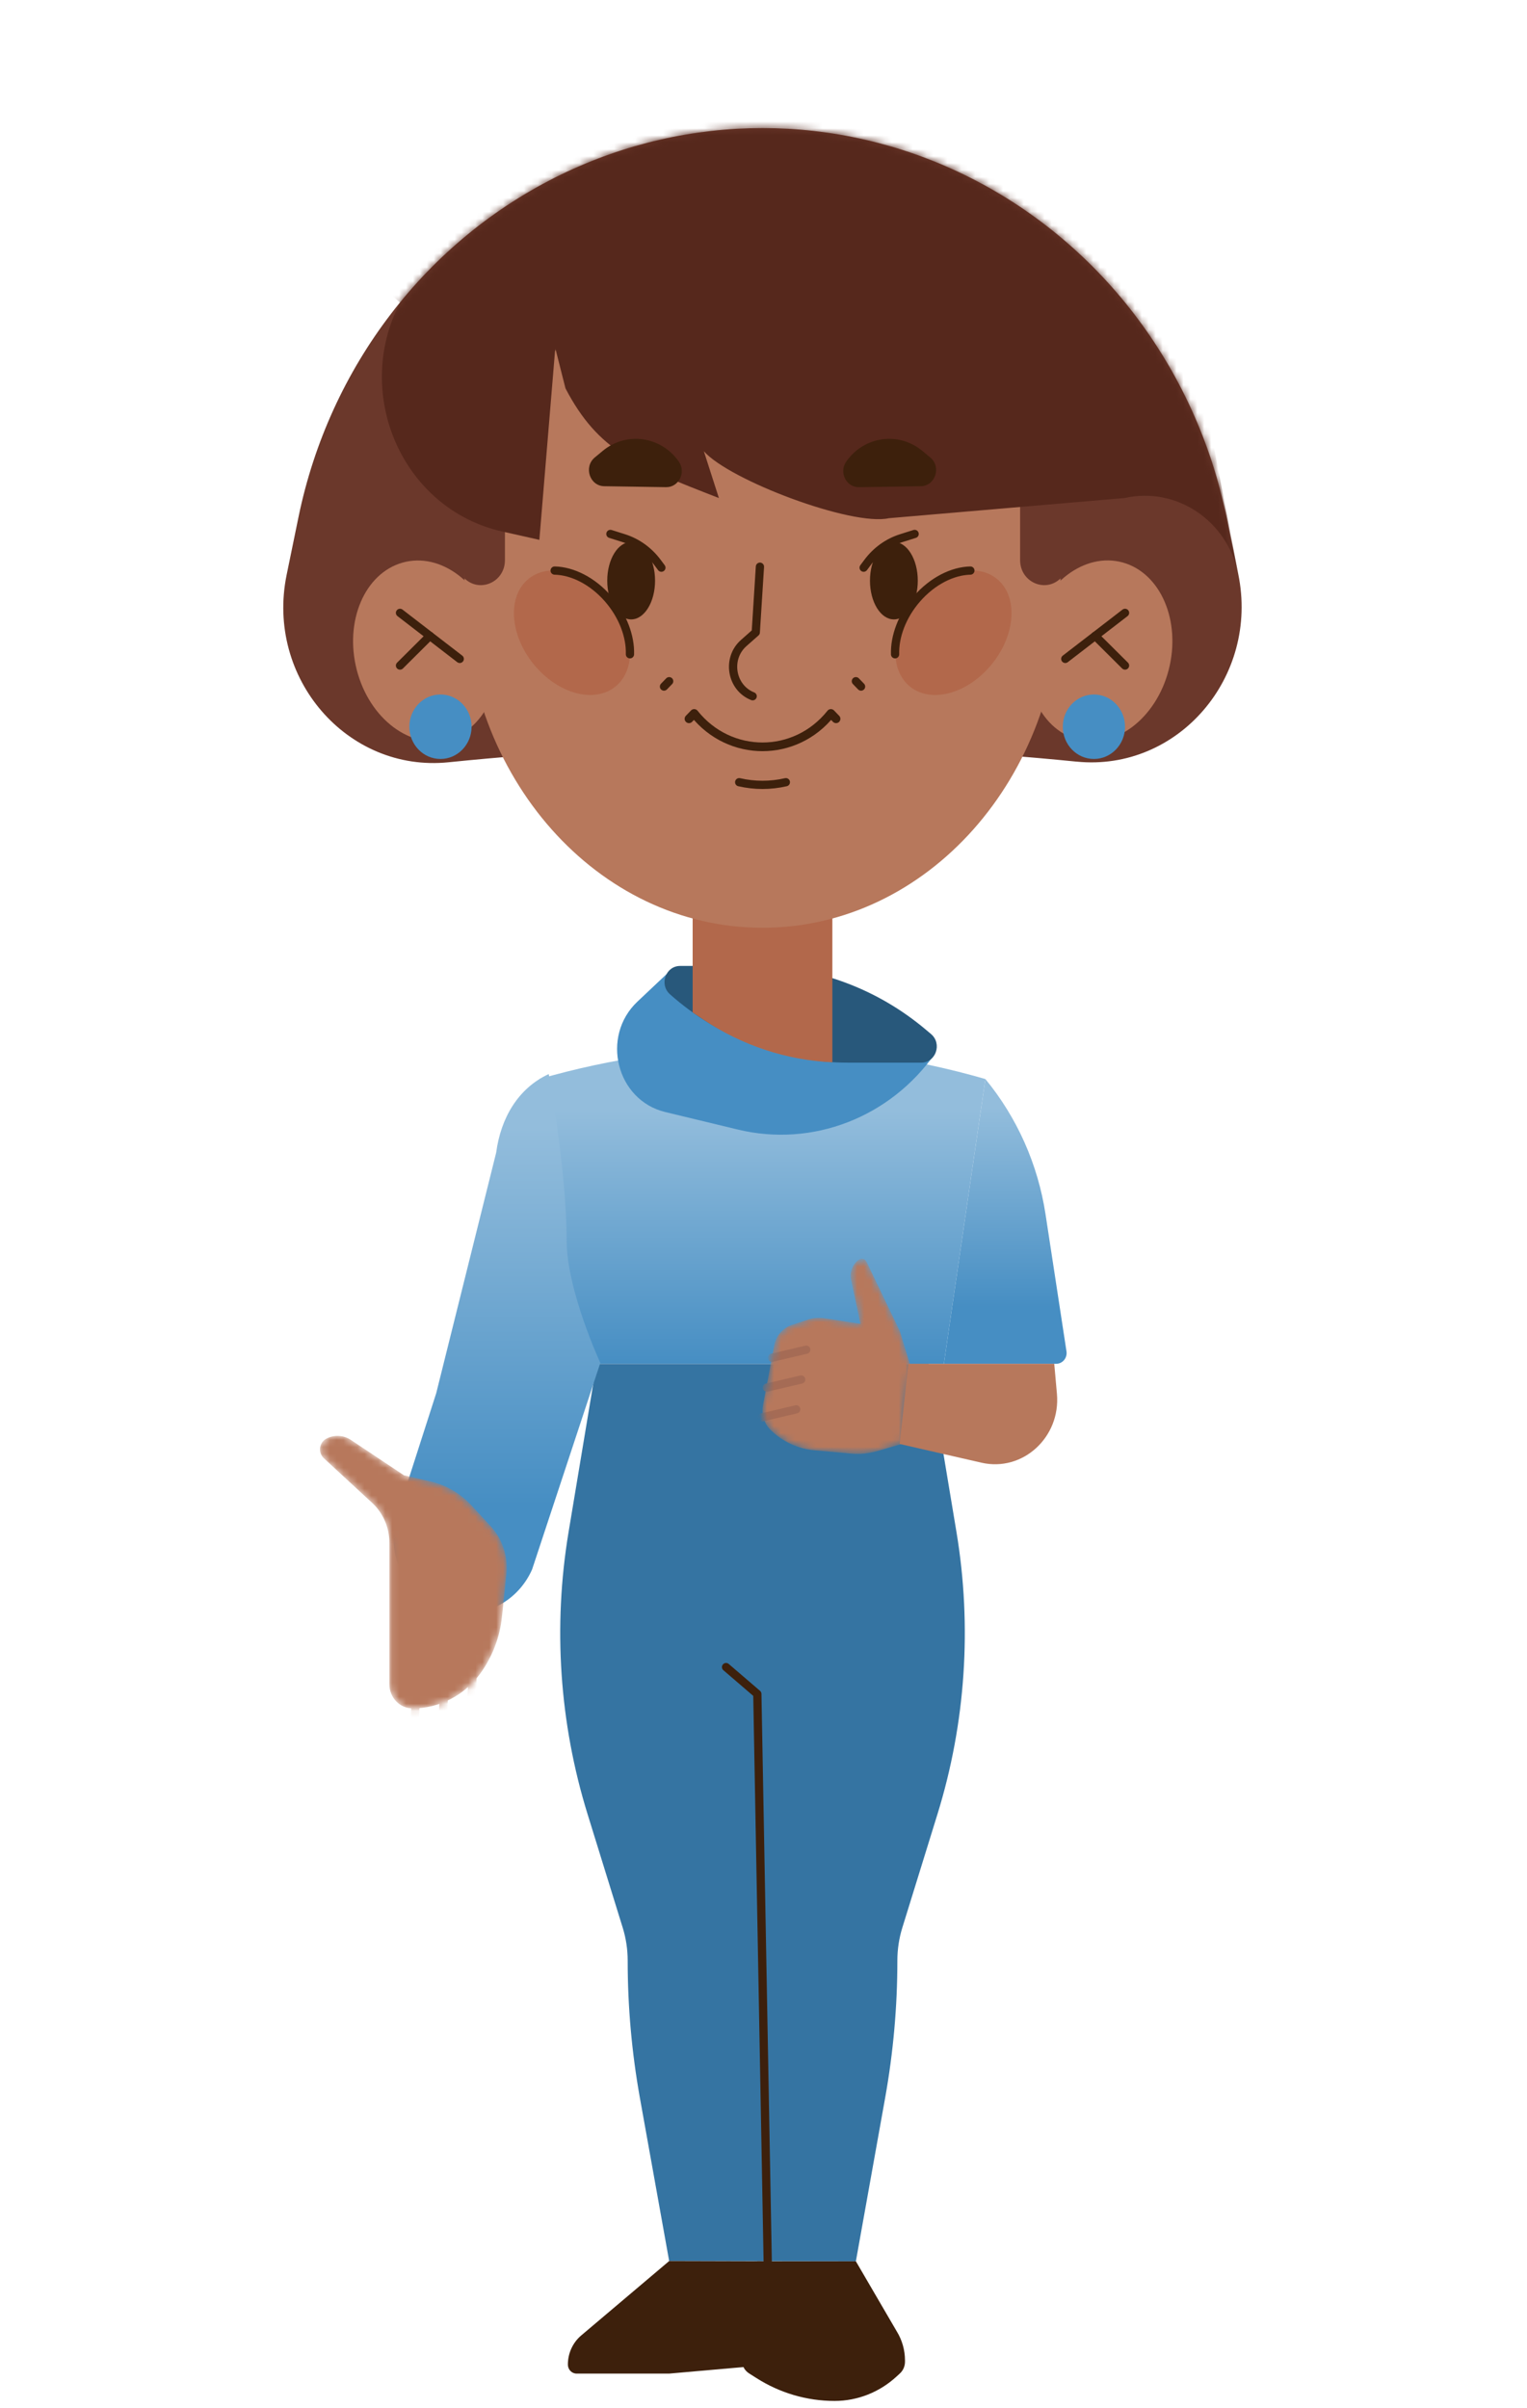 <svg width="220" height="347" viewBox="0 0 220 347" fill="none" xmlns="http://www.w3.org/2000/svg">
<path d="M135.988 196.518H83.684L77.707 155.486C98.725 149.408 120.947 149.408 141.965 155.486L135.988 196.518Z" fill="url(#paint0_linear_2462_78625)"/>
<path d="M141.966 155.487C146.531 161.03 149.535 167.774 150.633 174.974L153.652 194.731C153.794 195.668 153.091 196.519 152.172 196.519H135.988L141.966 155.487Z" fill="url(#paint1_linear_2462_78625)"/>
<path d="M123.308 325.847L96.409 325.808L92.188 302.28C91.022 295.762 90.432 289.142 90.432 282.515C90.432 280.913 90.193 279.318 89.722 277.793L84.648 261.396C80.591 248.281 79.657 234.345 81.914 220.774L85.949 196.534H133.769L137.804 220.774C140.06 234.345 139.126 248.281 135.069 261.396L129.995 277.793C129.525 279.318 129.286 280.913 129.286 282.515V282.531C129.286 289.158 128.695 295.762 127.53 302.273L123.308 325.847Z" fill="#3574A2"/>
<path d="M110.606 325.808L109.112 244.093L104.606 240.222" stroke="#3D200C" stroke-width="1.188" stroke-miterlimit="10" stroke-linecap="round" stroke-linejoin="round"/>
<path d="M138.865 25.152L138.88 25.16C158.247 34.566 172.25 52.829 176.71 74.506L178.399 82.72C181.455 97.569 169.702 111.21 155.117 109.747H155.079C124.997 106.728 94.699 106.759 64.625 109.84C50.032 111.334 38.249 97.693 41.297 82.829L43.001 74.529C47.454 52.837 61.464 34.558 80.839 25.152C99.234 16.225 120.484 16.225 138.865 25.152Z" fill="#6B382B"/>
<path d="M134.755 151.754C128.269 161.029 117.054 165.365 106.295 162.763L95.841 160.24C88.811 158.536 86.502 149.362 91.844 144.322L96.036 140.366L134.755 151.754Z" fill="#468EC3"/>
<path d="M97.986 139.189H108.469C117.584 139.189 126.416 142.457 133.47 148.441L134.142 149.006C135.771 150.392 134.829 153.125 132.722 153.125H122.224C112.802 153.125 103.687 149.633 96.529 143.277C94.945 141.876 95.901 139.189 97.986 139.189Z" fill="#28587B"/>
<path d="M119.916 153.071C113.318 152.769 106.922 150.648 101.371 146.939L99.794 145.887V121.136H119.916V153.071Z" fill="#B7785C"/>
<path d="M119.916 153.07C113.318 152.768 106.922 150.647 101.371 146.938L99.794 145.886V121.135H119.916V153.07Z" fill="#A22C08" fill-opacity="0.2"/>
<path d="M168.373 96.547C170.196 89.514 167.236 82.578 161.76 81.053C156.284 79.529 150.366 83.994 148.542 91.026C146.719 98.059 149.679 104.996 155.155 106.52C160.632 108.045 166.549 103.58 168.373 96.547Z" fill="#B7785C"/>
<path d="M162.087 88.31L153.479 94.944" stroke="#3D200C" stroke-width="1.188" stroke-miterlimit="10" stroke-linecap="round" stroke-linejoin="round"/>
<path d="M157.783 91.623L162.087 95.904" stroke="#3D200C" stroke-width="1.188" stroke-miterlimit="10" stroke-linecap="round" stroke-linejoin="round"/>
<path d="M64.625 106.531C70.101 105.006 73.062 98.07 71.238 91.037C69.414 84.004 63.497 79.539 58.021 81.064C52.545 82.588 49.584 89.525 51.407 96.558C53.231 103.59 59.149 108.055 64.625 106.531Z" fill="#B7785C"/>
<path d="M57.63 88.311L66.237 94.945" stroke="#3D200C" stroke-width="1.188" stroke-miterlimit="10" stroke-linecap="round" stroke-linejoin="round"/>
<path d="M61.934 91.625L57.63 95.906" stroke="#3D200C" stroke-width="1.188" stroke-miterlimit="10" stroke-linecap="round" stroke-linejoin="round"/>
<path d="M109.859 133.687C133.587 133.687 152.822 112.023 152.822 85.3C152.822 58.577 133.587 36.913 109.859 36.913C86.131 36.913 66.895 58.577 66.895 85.3C66.895 112.023 86.131 133.687 109.859 133.687Z" fill="#B7785C"/>
<path opacity="0.2" d="M142.609 96.045C146.21 91.884 146.781 86.329 143.884 83.637C140.986 80.945 135.719 82.135 132.117 86.296C128.516 90.456 127.945 96.011 130.842 98.704C133.74 101.396 139.008 100.206 142.609 96.045Z" fill="#A22C08"/>
<path opacity="0.2" d="M88.931 98.704C91.829 96.012 91.258 90.456 87.657 86.296C84.055 82.135 78.787 80.945 75.89 83.637C72.993 86.329 73.564 91.885 77.165 96.045C80.766 100.206 86.034 101.396 88.931 98.704Z" fill="#A22C08"/>
<path d="M80.001 50.158C75.331 55.547 72.746 62.53 72.746 69.768V80.723C72.746 83.882 69.1 85.5 66.895 83.317V50.785L80.001 50.158ZM139.717 50.158C144.386 55.547 146.972 62.53 146.972 69.768V80.723C146.972 83.882 150.618 85.5 152.822 83.317V50.785L139.717 50.158Z" fill="#6B382B"/>
<mask id="mask0_2462_78625" style="mask-type:alpha" maskUnits="userSpaceOnUse" x="40" y="18" width="139" height="92">
<path d="M138.864 25.153L138.879 25.16C158.246 34.567 172.249 52.83 176.709 74.507L178.398 82.721C181.454 97.57 169.701 111.211 155.116 109.748H155.078C124.996 106.729 94.698 106.76 64.624 109.841C50.031 111.335 38.248 97.694 41.296 82.83L43 74.531C47.453 52.838 61.463 34.559 80.838 25.153C99.233 16.226 120.483 16.226 138.864 25.153Z" fill="#6B382B"/>
</mask>
<g mask="url(#mask0_2462_78625)">
<path d="M109.858 7.965L169.633 36.997L178.405 82.72C176.814 74.994 169.469 70.086 162.019 71.766L128.068 74.671C122.755 75.871 105.061 69.195 101.407 65.022L103.574 71.766C91.663 67.128 86.205 65.022 81.472 55.965L80 50.158L77.707 77.789L72.364 76.589C58.093 73.391 50.748 56.932 57.63 43.593L50.083 36.997L109.858 7.965Z" fill="#56281C"/>
</g>
<path d="M139.806 82.218C137.236 82.272 134.337 83.712 132.08 86.313C129.951 88.775 128.882 91.725 128.957 94.28" stroke="#3D200C" stroke-width="1.188" stroke-miterlimit="10" stroke-linecap="round" stroke-linejoin="round"/>
<path d="M79.911 82.218C82.481 82.272 85.381 83.712 87.637 86.313C89.767 88.775 90.835 91.725 90.76 94.28" stroke="#3D200C" stroke-width="1.188" stroke-miterlimit="10" stroke-linecap="round" stroke-linejoin="round"/>
<path d="M128.784 89.255C130.687 89.255 132.229 86.755 132.229 83.673C132.229 80.59 130.687 78.091 128.784 78.091C126.882 78.091 125.34 80.59 125.34 83.673C125.34 86.755 126.882 89.255 128.784 89.255Z" fill="#3D200C"/>
<path d="M90.933 89.255C92.835 89.255 94.377 86.755 94.377 83.673C94.377 80.59 92.835 78.091 90.933 78.091C89.03 78.091 87.488 80.59 87.488 83.673C87.488 86.755 89.03 89.255 90.933 89.255Z" fill="#3D200C"/>
<path d="M131.774 76.939L129.861 77.542C127.918 78.154 126.214 79.385 124.982 81.057L124.429 81.8" stroke="#3D200C" stroke-width="1.188" stroke-miterlimit="10" stroke-linecap="round" stroke-linejoin="round"/>
<path d="M87.943 76.939L89.856 77.542C91.799 78.154 93.502 79.385 94.735 81.057L95.288 81.8" stroke="#3D200C" stroke-width="1.188" stroke-miterlimit="10" stroke-linecap="round" stroke-linejoin="round"/>
<path d="M109.485 81.66L108.887 91.121L107.146 92.661C104.628 94.891 105.338 99.103 108.439 100.326" stroke="#3D200C" stroke-width="1.188" stroke-miterlimit="10" stroke-linecap="round" stroke-linejoin="round"/>
<path d="M132.659 70.062L123.767 70.201C121.922 70.232 120.838 68.072 121.914 66.524C124.462 62.854 129.461 62.142 132.868 64.96L134.026 65.92C135.662 67.282 134.758 70.031 132.659 70.062Z" fill="#3D200C"/>
<path d="M87.059 70.062L95.951 70.201C97.796 70.232 98.88 68.072 97.804 66.524C95.256 62.854 90.257 62.142 86.85 64.96L85.692 65.92C84.056 67.282 84.96 70.031 87.059 70.062Z" fill="#3D200C"/>
<path d="M106.496 112.714C108.708 113.225 111.009 113.225 113.221 112.714" stroke="#3D200C" stroke-width="1.188" stroke-miterlimit="10" stroke-linecap="round" stroke-linejoin="round"/>
<path d="M124.056 98.932L123.309 98.158" stroke="#3D200C" stroke-width="1.188" stroke-miterlimit="10" stroke-linecap="round" stroke-linejoin="round"/>
<path d="M95.662 98.932L96.409 98.158" stroke="#3D200C" stroke-width="1.188" stroke-miterlimit="10" stroke-linecap="round" stroke-linejoin="round"/>
<path d="M120.454 103.577L119.707 102.803C114.603 109.221 105.114 109.221 100.011 102.803L99.264 103.577" stroke="#3D200C" stroke-width="1.25" stroke-miterlimit="10" stroke-linecap="round" stroke-linejoin="round"/>
<path d="M129.606 208.069L141.412 210.771C147.345 212.126 152.829 207.109 152.276 200.846L151.888 196.519H130.869L129.606 208.069Z" fill="#B7785C"/>
<path d="M96.409 325.808L83.737 336.53C82.519 337.56 81.816 339.1 81.816 340.726C81.816 341.446 82.377 342.027 83.072 342.027H96.409L112.862 340.579C113.49 340.525 113.983 339.983 113.998 339.333C114.05 337.049 113.692 334.78 112.952 332.628L110.606 325.846L96.409 325.808Z" fill="#3D200C"/>
<path d="M109.112 325.847H123.309L129.189 335.927C129.966 337.181 130.384 338.636 130.384 340.123V340.316C130.384 340.959 130.123 341.57 129.66 341.996L129.181 342.437C126.716 344.714 123.533 345.968 120.238 345.968C116.255 345.968 112.355 344.822 108.97 342.662L107.909 341.988C107.266 341.578 106.878 340.85 106.878 340.068C106.878 338.59 107.012 337.111 107.289 335.656L109.112 325.847Z" fill="#3D200C"/>
<mask id="mask1_2462_78625" style="mask-type:alpha" maskUnits="userSpaceOnUse" x="109" y="181" width="23" height="29">
<path d="M131.094 196.546L129.637 191.8L124.84 181.813C124.638 181.395 124.13 181.256 123.756 181.511C122.83 182.154 122.382 183.315 122.621 184.437L123.973 190.763L121.47 190.368L118.78 189.95C117.981 189.826 117.159 189.895 116.389 190.151L114.058 190.933C112.765 191.366 111.794 192.497 111.54 193.883L109.926 202.507C109.687 203.808 110.098 205.147 111.024 206.053C112.743 207.733 114.954 208.762 117.308 208.979L122.636 209.459C123.891 209.575 125.161 209.451 126.379 209.095L129.824 208.097L131.094 196.546Z" fill="#B7785C"/>
</mask>
<g mask="url(#mask1_2462_78625)">
<path d="M131.094 196.546L129.637 191.8L124.84 181.813C124.638 181.395 124.13 181.256 123.756 181.511C122.83 182.154 122.382 183.315 122.621 184.437L123.973 190.763L121.47 190.368L118.78 189.95C117.981 189.826 117.159 189.895 116.389 190.151L114.058 190.933C112.765 191.366 111.794 192.497 111.54 193.883L109.926 202.507C109.687 203.808 110.098 205.147 111.024 206.053C112.743 207.733 114.954 208.762 117.308 208.979L122.636 209.459C123.891 209.575 125.161 209.451 126.379 209.095L129.824 208.097L131.094 196.546Z" fill="#B7785C"/>
<path d="M116.157 194.487L111.211 195.649" stroke="#A56B55" stroke-width="1.188" stroke-miterlimit="10" stroke-linecap="round" stroke-linejoin="round"/>
<path d="M115.433 198.784L110.486 199.945" stroke="#A56B55" stroke-width="1.188" stroke-miterlimit="10" stroke-linecap="round" stroke-linejoin="round"/>
<path d="M114.715 203.079L109.761 204.248" stroke="#A56B55" stroke-width="1.188" stroke-miterlimit="10" stroke-linecap="round" stroke-linejoin="round"/>
</g>
<path d="M157.604 109.364C160.08 109.364 162.087 107.285 162.087 104.719C162.087 102.154 160.08 100.074 157.604 100.074C155.128 100.074 153.121 102.154 153.121 104.719C153.121 107.285 155.128 109.364 157.604 109.364Z" fill="#468EC3"/>
<path d="M63.459 109.364C65.935 109.364 67.942 107.285 67.942 104.719C67.942 102.154 65.935 100.074 63.459 100.074C60.983 100.074 58.976 102.154 58.976 104.719C58.976 107.285 60.983 109.364 63.459 109.364Z" fill="#468EC3"/>
<path d="M79.06 154.767C74.644 156.81 72.147 161.109 71.489 166.072L62.85 200.748L57.231 218.245C55.161 224.701 59.278 231.514 65.786 232.397C70.344 233.016 74.76 230.477 76.665 226.141L86.491 196.387C86.491 196.387 81.639 185.919 81.639 178.761C81.639 168.691 79.06 154.767 79.06 154.767Z" fill="url(#paint2_linear_2462_78625)"/>
<mask id="mask2_2462_78625" style="mask-type:alpha" maskUnits="userSpaceOnUse" x="46" y="206" width="27" height="41">
<path d="M53.615 216.557L46.666 210.139C45.784 209.326 45.971 207.855 47.017 207.306C48.145 206.71 49.49 206.779 50.559 207.492L58.202 212.586L62.013 213.468C64.27 213.987 66.317 215.187 67.916 216.913L70.673 219.894C72.377 221.737 73.213 224.268 72.952 226.808L72.324 232.939C72.018 235.927 70.927 238.769 69.179 241.169C66.87 244.32 63.268 246.178 59.45 246.178C57.605 246.178 56.103 244.629 56.103 242.709V222.348C56.11 220.134 55.206 218.028 53.615 216.557Z" fill="#AF7751"/>
</mask>
<g mask="url(#mask2_2462_78625)">
<path d="M53.615 216.557L46.666 210.139C45.784 209.326 45.971 207.855 47.017 207.306C48.145 206.71 49.49 206.779 50.559 207.492L58.202 212.586L62.013 213.468C64.27 213.987 66.317 215.187 67.916 216.913L70.673 219.894C72.377 221.737 73.213 224.268 72.952 226.808L72.324 232.939C72.018 235.927 70.927 238.769 69.179 241.169C66.87 244.32 63.268 246.178 59.45 246.178C57.605 246.178 56.103 244.629 56.103 242.709V222.348C56.11 220.134 55.206 218.028 53.615 216.557Z" fill="#B7785C"/>
<path d="M60.541 229.129L59.727 248.739" stroke="#B7785C" stroke-width="1.186" stroke-miterlimit="10" stroke-linecap="round" stroke-linejoin="round"/>
<path d="M64.486 231.444L63.664 251.047" stroke="#B7785C" stroke-width="1.186" stroke-miterlimit="10" stroke-linecap="round" stroke-linejoin="round"/>
<path d="M68.431 233.179L67.609 252.781" stroke="#B7785C" stroke-width="1.186" stroke-miterlimit="10" stroke-linecap="round" stroke-linejoin="round"/>
</g>
<defs>
<linearGradient id="paint0_linear_2462_78625" x1="109.838" y1="196.519" x2="109.838" y2="150.929" gradientUnits="userSpaceOnUse">
<stop stop-color="#468EC3"/>
<stop offset="0.8" stop-color="#93BDDC"/>
</linearGradient>
<linearGradient id="paint1_linear_2462_78625" x1="144.829" y1="196.52" x2="144.829" y2="155.489" gradientUnits="userSpaceOnUse">
<stop offset="0.2" stop-color="#468EC3"/>
<stop offset="0.9" stop-color="#93BDDC"/>
</linearGradient>
<linearGradient id="paint2_linear_2462_78625" x1="67.718" y1="232.489" x2="67.718" y2="154.767" gradientUnits="userSpaceOnUse">
<stop offset="0.2" stop-color="#468EC3"/>
<stop offset="0.9" stop-color="#93BDDC"/>
</linearGradient>
</defs>
</svg>
